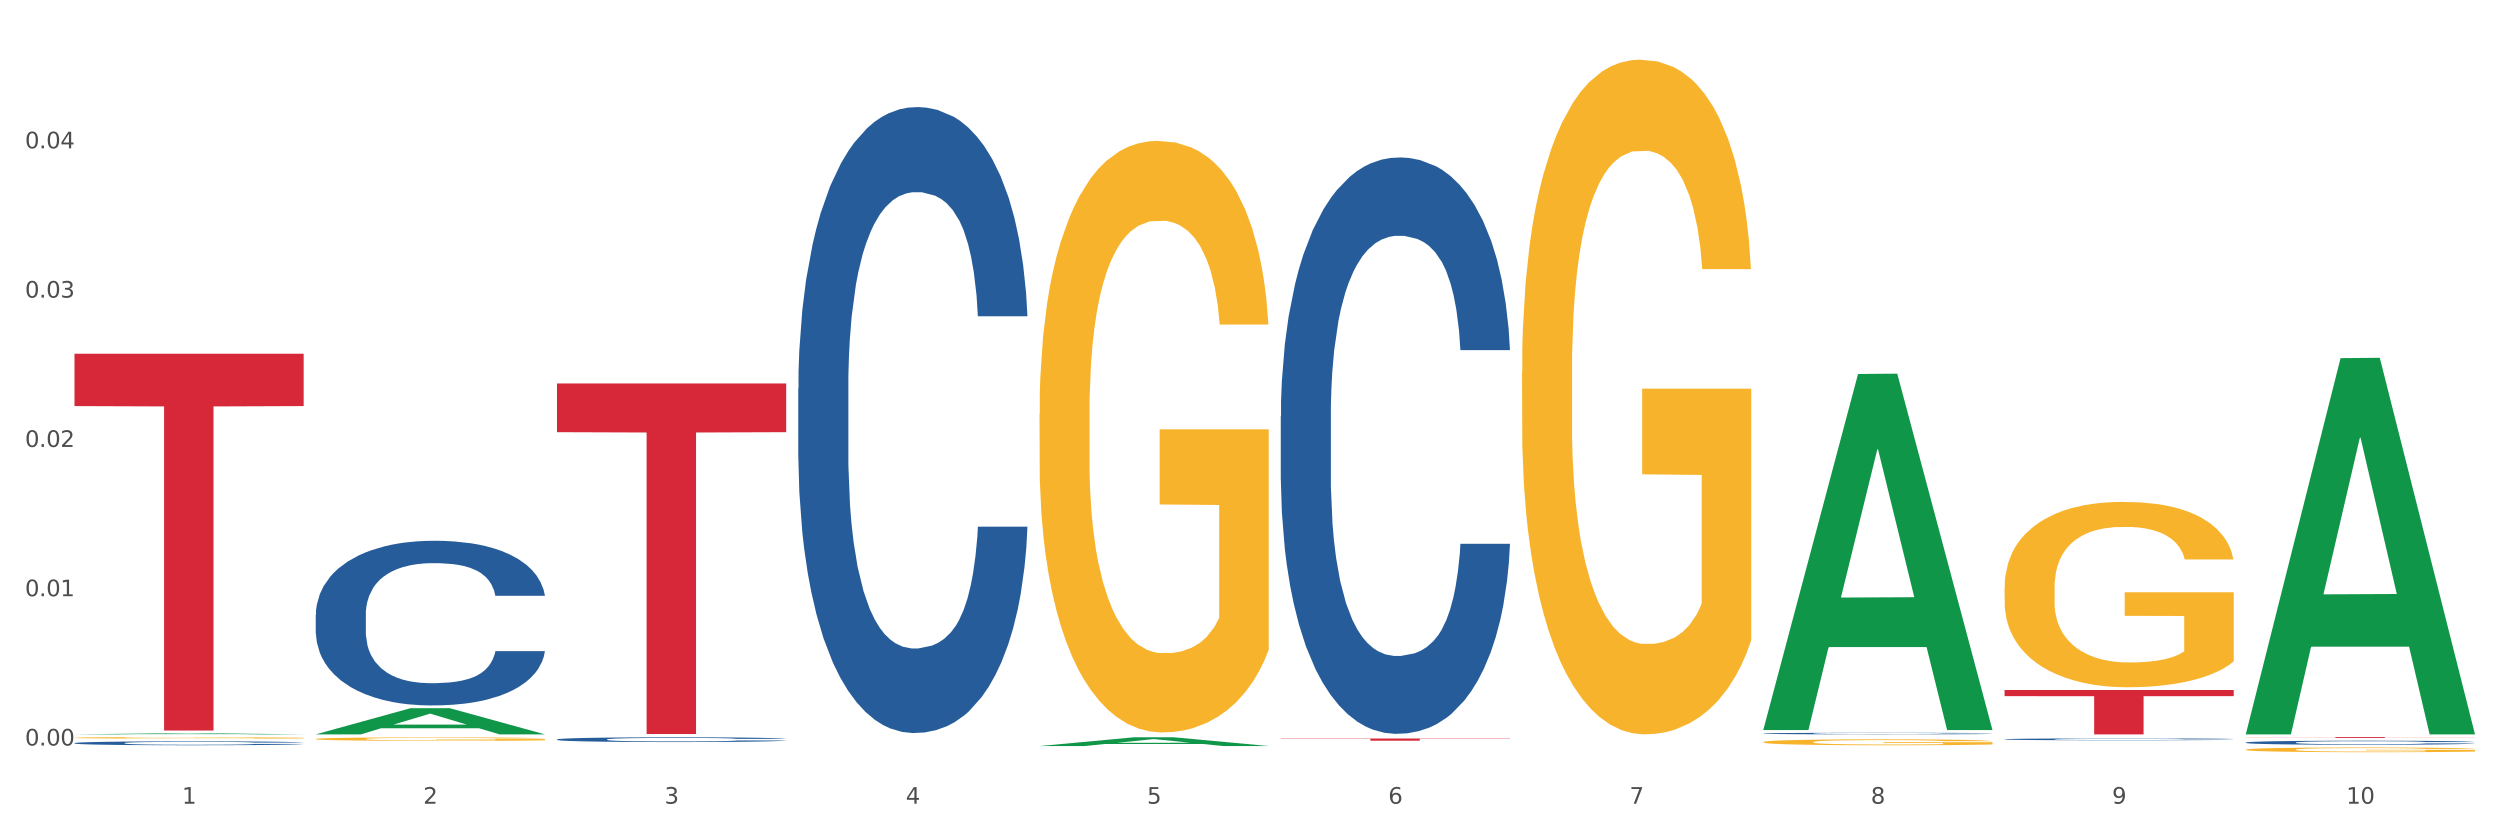 <?xml version="1.0" encoding="utf-8" standalone="no"?>
<!DOCTYPE svg PUBLIC "-//W3C//DTD SVG 1.1//EN"
  "http://www.w3.org/Graphics/SVG/1.1/DTD/svg11.dtd">
<svg xmlns:xlink="http://www.w3.org/1999/xlink" width="1080pt" height="360pt" viewBox="0 0 1080 360" xmlns="http://www.w3.org/2000/svg" version="1.1">
 <rect x="0" y="0" width="1080" height="360" fill="#333333" stroke="none"/>
 <defs>
  <style type="text/css">*{stroke-linejoin: round; stroke-linecap: butt}</style>
 </defs>
 <g id="figure_1">
  <g id="patch_1">
   <path d="M 0 360 
L 1080 360 
L 1080 0 
L 0 0 
z
" style="fill: #ffffff; stroke: #ffffff; stroke-linejoin: miter"/>
  </g>
  <g id="axes_1">
   <g id="matplotlib.axis_1">
    <g id="xtick_1">
     <g id="text_1">
      <!-- 1 -->
      <g style="fill: #4d4d4d" transform="translate(78.627 347.204) scale(0.096 -0.096)">
       <defs>
        <path id="DejaVuSans-31" d="M 794 531 
L 1825 531 
L 1825 4091 
L 703 3866 
L 703 4441 
L 1819 4666 
L 2450 4666 
L 2450 531 
L 3481 531 
L 3481 0 
L 794 0 
L 794 531 
z
" transform="scale(0.016)"/>
       </defs>
       <use xlink:href="#DejaVuSans-31"/>
      </g>
     </g>
    </g>
    <g id="xtick_2">
     <g id="text_2">
      <!-- 2 -->
      <g style="fill: #4d4d4d" transform="translate(182.851 347.204) scale(0.096 -0.096)">
       <defs>
        <path id="DejaVuSans-32" d="M 1228 531 
L 3431 531 
L 3431 0 
L 469 0 
L 469 531 
Q 828 903 1448 1529 
Q 2069 2156 2228 2338 
Q 2531 2678 2651 2914 
Q 2772 3150 2772 3378 
Q 2772 3750 2511 3984 
Q 2250 4219 1831 4219 
Q 1534 4219 1204 4116 
Q 875 4013 500 3803 
L 500 4441 
Q 881 4594 1212 4672 
Q 1544 4750 1819 4750 
Q 2544 4750 2975 4387 
Q 3406 4025 3406 3419 
Q 3406 3131 3298 2873 
Q 3191 2616 2906 2266 
Q 2828 2175 2409 1742 
Q 1991 1309 1228 531 
z
" transform="scale(0.016)"/>
       </defs>
       <use xlink:href="#DejaVuSans-32"/>
      </g>
     </g>
    </g>
    <g id="xtick_3">
     <g id="text_3">
      <!-- 3 -->
      <g style="fill: #4d4d4d" transform="translate(287.074 347.204) scale(0.096 -0.096)">
       <defs>
        <path id="DejaVuSans-33" d="M 2597 2516 
Q 3050 2419 3304 2112 
Q 3559 1806 3559 1356 
Q 3559 666 3084 287 
Q 2609 -91 1734 -91 
Q 1441 -91 1130 -33 
Q 819 25 488 141 
L 488 750 
Q 750 597 1062 519 
Q 1375 441 1716 441 
Q 2309 441 2620 675 
Q 2931 909 2931 1356 
Q 2931 1769 2642 2001 
Q 2353 2234 1838 2234 
L 1294 2234 
L 1294 2753 
L 1863 2753 
Q 2328 2753 2575 2939 
Q 2822 3125 2822 3475 
Q 2822 3834 2567 4026 
Q 2313 4219 1838 4219 
Q 1578 4219 1281 4162 
Q 984 4106 628 3988 
L 628 4550 
Q 988 4650 1302 4700 
Q 1616 4750 1894 4750 
Q 2613 4750 3031 4423 
Q 3450 4097 3450 3541 
Q 3450 3153 3228 2886 
Q 3006 2619 2597 2516 
z
" transform="scale(0.016)"/>
       </defs>
       <use xlink:href="#DejaVuSans-33"/>
      </g>
     </g>
    </g>
    <g id="xtick_4">
     <g id="text_4">
      <!-- 4 -->
      <g style="fill: #4d4d4d" transform="translate(391.298 347.204) scale(0.096 -0.096)">
       <defs>
        <path id="DejaVuSans-34" d="M 2419 4116 
L 825 1625 
L 2419 1625 
L 2419 4116 
z
M 2253 4666 
L 3047 4666 
L 3047 1625 
L 3713 1625 
L 3713 1100 
L 3047 1100 
L 3047 0 
L 2419 0 
L 2419 1100 
L 313 1100 
L 313 1709 
L 2253 4666 
z
" transform="scale(0.016)"/>
       </defs>
       <use xlink:href="#DejaVuSans-34"/>
      </g>
     </g>
    </g>
    <g id="xtick_5">
     <g id="text_5">
      <!-- 5 -->
      <g style="fill: #4d4d4d" transform="translate(495.522 347.204) scale(0.096 -0.096)">
       <defs>
        <path id="DejaVuSans-35" d="M 691 4666 
L 3169 4666 
L 3169 4134 
L 1269 4134 
L 1269 2991 
Q 1406 3038 1543 3061 
Q 1681 3084 1819 3084 
Q 2600 3084 3056 2656 
Q 3513 2228 3513 1497 
Q 3513 744 3044 326 
Q 2575 -91 1722 -91 
Q 1428 -91 1123 -41 
Q 819 9 494 109 
L 494 744 
Q 775 591 1075 516 
Q 1375 441 1709 441 
Q 2250 441 2565 725 
Q 2881 1009 2881 1497 
Q 2881 1984 2565 2268 
Q 2250 2553 1709 2553 
Q 1456 2553 1204 2497 
Q 953 2441 691 2322 
L 691 4666 
z
" transform="scale(0.016)"/>
       </defs>
       <use xlink:href="#DejaVuSans-35"/>
      </g>
     </g>
    </g>
    <g id="xtick_6">
     <g id="text_6">
      <!-- 6 -->
      <g style="fill: #4d4d4d" transform="translate(599.745 347.204) scale(0.096 -0.096)">
       <defs>
        <path id="DejaVuSans-36" d="M 2113 2584 
Q 1688 2584 1439 2293 
Q 1191 2003 1191 1497 
Q 1191 994 1439 701 
Q 1688 409 2113 409 
Q 2538 409 2786 701 
Q 3034 994 3034 1497 
Q 3034 2003 2786 2293 
Q 2538 2584 2113 2584 
z
M 3366 4563 
L 3366 3988 
Q 3128 4100 2886 4159 
Q 2644 4219 2406 4219 
Q 1781 4219 1451 3797 
Q 1122 3375 1075 2522 
Q 1259 2794 1537 2939 
Q 1816 3084 2150 3084 
Q 2853 3084 3261 2657 
Q 3669 2231 3669 1497 
Q 3669 778 3244 343 
Q 2819 -91 2113 -91 
Q 1303 -91 875 529 
Q 447 1150 447 2328 
Q 447 3434 972 4092 
Q 1497 4750 2381 4750 
Q 2619 4750 2861 4703 
Q 3103 4656 3366 4563 
z
" transform="scale(0.016)"/>
       </defs>
       <use xlink:href="#DejaVuSans-36"/>
      </g>
     </g>
    </g>
    <g id="xtick_7">
     <g id="text_7">
      <!-- 7 -->
      <g style="fill: #4d4d4d" transform="translate(703.969 347.204) scale(0.096 -0.096)">
       <defs>
        <path id="DejaVuSans-37" d="M 525 4666 
L 3525 4666 
L 3525 4397 
L 1831 0 
L 1172 0 
L 2766 4134 
L 525 4134 
L 525 4666 
z
" transform="scale(0.016)"/>
       </defs>
       <use xlink:href="#DejaVuSans-37"/>
      </g>
     </g>
    </g>
    <g id="xtick_8">
     <g id="text_8">
      <!-- 8 -->
      <g style="fill: #4d4d4d" transform="translate(808.193 347.204) scale(0.096 -0.096)">
       <defs>
        <path id="DejaVuSans-38" d="M 2034 2216 
Q 1584 2216 1326 1975 
Q 1069 1734 1069 1313 
Q 1069 891 1326 650 
Q 1584 409 2034 409 
Q 2484 409 2743 651 
Q 3003 894 3003 1313 
Q 3003 1734 2745 1975 
Q 2488 2216 2034 2216 
z
M 1403 2484 
Q 997 2584 770 2862 
Q 544 3141 544 3541 
Q 544 4100 942 4425 
Q 1341 4750 2034 4750 
Q 2731 4750 3128 4425 
Q 3525 4100 3525 3541 
Q 3525 3141 3298 2862 
Q 3072 2584 2669 2484 
Q 3125 2378 3379 2068 
Q 3634 1759 3634 1313 
Q 3634 634 3220 271 
Q 2806 -91 2034 -91 
Q 1263 -91 848 271 
Q 434 634 434 1313 
Q 434 1759 690 2068 
Q 947 2378 1403 2484 
z
M 1172 3481 
Q 1172 3119 1398 2916 
Q 1625 2713 2034 2713 
Q 2441 2713 2670 2916 
Q 2900 3119 2900 3481 
Q 2900 3844 2670 4047 
Q 2441 4250 2034 4250 
Q 1625 4250 1398 4047 
Q 1172 3844 1172 3481 
z
" transform="scale(0.016)"/>
       </defs>
       <use xlink:href="#DejaVuSans-38"/>
      </g>
     </g>
    </g>
    <g id="xtick_9">
     <g id="text_9">
      <!-- 9 -->
      <g style="fill: #4d4d4d" transform="translate(912.416 347.204) scale(0.096 -0.096)">
       <defs>
        <path id="DejaVuSans-39" d="M 703 97 
L 703 672 
Q 941 559 1184 500 
Q 1428 441 1663 441 
Q 2288 441 2617 861 
Q 2947 1281 2994 2138 
Q 2813 1869 2534 1725 
Q 2256 1581 1919 1581 
Q 1219 1581 811 2004 
Q 403 2428 403 3163 
Q 403 3881 828 4315 
Q 1253 4750 1959 4750 
Q 2769 4750 3195 4129 
Q 3622 3509 3622 2328 
Q 3622 1225 3098 567 
Q 2575 -91 1691 -91 
Q 1453 -91 1209 -44 
Q 966 3 703 97 
z
M 1959 2075 
Q 2384 2075 2632 2365 
Q 2881 2656 2881 3163 
Q 2881 3666 2632 3958 
Q 2384 4250 1959 4250 
Q 1534 4250 1286 3958 
Q 1038 3666 1038 3163 
Q 1038 2656 1286 2365 
Q 1534 2075 1959 2075 
z
" transform="scale(0.016)"/>
       </defs>
       <use xlink:href="#DejaVuSans-39"/>
      </g>
     </g>
    </g>
    <g id="xtick_10">
     <g id="text_10">
      <!-- 10 -->
      <g style="fill: #4d4d4d" transform="translate(1013.586 347.204) scale(0.096 -0.096)">
       <defs>
        <path id="DejaVuSans-30" d="M 2034 4250 
Q 1547 4250 1301 3770 
Q 1056 3291 1056 2328 
Q 1056 1369 1301 889 
Q 1547 409 2034 409 
Q 2525 409 2770 889 
Q 3016 1369 3016 2328 
Q 3016 3291 2770 3770 
Q 2525 4250 2034 4250 
z
M 2034 4750 
Q 2819 4750 3233 4129 
Q 3647 3509 3647 2328 
Q 3647 1150 3233 529 
Q 2819 -91 2034 -91 
Q 1250 -91 836 529 
Q 422 1150 422 2328 
Q 422 3509 836 4129 
Q 1250 4750 2034 4750 
z
" transform="scale(0.016)"/>
       </defs>
       <use xlink:href="#DejaVuSans-31"/>
       <use xlink:href="#DejaVuSans-30" transform="translate(63.623 0)"/>
      </g>
     </g>
    </g>
    <g id="xtick_11"/>
    <g id="xtick_12"/>
    <g id="xtick_13"/>
    <g id="xtick_14"/>
    <g id="xtick_15"/>
    <g id="xtick_16"/>
    <g id="xtick_17"/>
    <g id="xtick_18"/>
    <g id="xtick_19"/>
   </g>
   <g id="matplotlib.axis_2">
    <g id="ytick_1">
     <g id="text_11">
      <!-- 0.00 -->
      <g style="fill: #4d4d4d" transform="translate(10.8 322.066) scale(0.096 -0.096)">
       <defs>
        <path id="DejaVuSans-2e" d="M 684 794 
L 1344 794 
L 1344 0 
L 684 0 
L 684 794 
z
" transform="scale(0.016)"/>
       </defs>
       <use xlink:href="#DejaVuSans-30"/>
       <use xlink:href="#DejaVuSans-2e" transform="translate(63.623 0)"/>
       <use xlink:href="#DejaVuSans-30" transform="translate(95.41 0)"/>
       <use xlink:href="#DejaVuSans-30" transform="translate(159.033 0)"/>
      </g>
     </g>
    </g>
    <g id="ytick_2">
     <g id="text_12">
      <!-- 0.01 -->
      <g style="fill: #4d4d4d" transform="translate(10.8 257.57) scale(0.096 -0.096)">
       <use xlink:href="#DejaVuSans-30"/>
       <use xlink:href="#DejaVuSans-2e" transform="translate(63.623 0)"/>
       <use xlink:href="#DejaVuSans-30" transform="translate(95.41 0)"/>
       <use xlink:href="#DejaVuSans-31" transform="translate(159.033 0)"/>
      </g>
     </g>
    </g>
    <g id="ytick_3">
     <g id="text_13">
      <!-- 0.02 -->
      <g style="fill: #4d4d4d" transform="translate(10.8 193.074) scale(0.096 -0.096)">
       <use xlink:href="#DejaVuSans-30"/>
       <use xlink:href="#DejaVuSans-2e" transform="translate(63.623 0)"/>
       <use xlink:href="#DejaVuSans-30" transform="translate(95.41 0)"/>
       <use xlink:href="#DejaVuSans-32" transform="translate(159.033 0)"/>
      </g>
     </g>
    </g>
    <g id="ytick_4">
     <g id="text_14">
      <!-- 0.03 -->
      <g style="fill: #4d4d4d" transform="translate(10.8 128.579) scale(0.096 -0.096)">
       <use xlink:href="#DejaVuSans-30"/>
       <use xlink:href="#DejaVuSans-2e" transform="translate(63.623 0)"/>
       <use xlink:href="#DejaVuSans-30" transform="translate(95.41 0)"/>
       <use xlink:href="#DejaVuSans-33" transform="translate(159.033 0)"/>
      </g>
     </g>
    </g>
    <g id="ytick_5">
     <g id="text_15">
      <!-- 0.04 -->
      <g style="fill: #4d4d4d" transform="translate(10.8 64.083) scale(0.096 -0.096)">
       <use xlink:href="#DejaVuSans-30"/>
       <use xlink:href="#DejaVuSans-2e" transform="translate(63.623 0)"/>
       <use xlink:href="#DejaVuSans-30" transform="translate(95.41 0)"/>
       <use xlink:href="#DejaVuSans-34" transform="translate(159.033 0)"/>
      </g>
     </g>
    </g>
    <g id="ytick_6"/>
    <g id="ytick_7"/>
    <g id="ytick_8"/>
    <g id="ytick_9"/>
    <g id="ytick_10"/>
   </g>
   <g id="PolyCollection_1">
    <path d="M 32.175 317.247 
L 32.277 317.247 
L 73.107 316.766 
L 90.051 316.766 
L 131.187 317.248 
L 111.589 317.248 
L 102.709 317.136 
L 60.552 317.136 
L 60.246 317.137 
L 51.671 317.248 
L 32.175 317.248 
L 32.175 317.247 
L 65.86 317.069 
L 97.401 317.068 
L 81.783 316.869 
L 81.579 316.868 
L 81.375 316.869 
L 65.758 317.068 
L 65.86 317.069 
L 32.175 317.247 
z
" clip-path="url(#pa8f6a547df)" style="fill: #109648"/>
    <path d="M 344.846 167.756 
L 344.963 167.509 
L 344.963 160.594 
L 345.314 151.209 
L 346.601 133.921 
L 348.24 120.831 
L 351.049 105.519 
L 352.57 99.098 
L 354.56 91.936 
L 358.656 80.329 
L 363.338 70.45 
L 366.615 65.016 
L 369.072 61.559 
L 374.573 55.385 
L 377.733 52.668 
L 381.01 50.445 
L 383.819 48.963 
L 388.5 47.235 
L 392.245 46.494 
L 396.576 46.247 
L 400.204 46.494 
L 405.002 47.482 
L 412.025 50.445 
L 414.716 52.174 
L 418.344 55.138 
L 422.09 59.089 
L 425.133 63.041 
L 428.644 68.721 
L 432.272 76.13 
L 435.783 85.515 
L 438.241 94.159 
L 440.23 103.297 
L 441.986 114.41 
L 443.273 126.512 
L 443.858 136.638 
L 422.441 136.638 
L 421.856 127.5 
L 420.685 117.621 
L 419.515 110.953 
L 418.227 105.519 
L 416.238 99.345 
L 414.482 95.394 
L 411.556 90.701 
L 408.865 87.738 
L 406.641 86.009 
L 403.949 84.527 
L 398.214 83.045 
L 394.118 83.045 
L 391.543 83.539 
L 388.383 84.774 
L 385.691 86.503 
L 382.531 89.466 
L 380.074 92.677 
L 377.616 96.875 
L 376.211 99.839 
L 374.105 105.272 
L 372.7 109.718 
L 370.828 117.374 
L 369.775 122.807 
L 367.902 136.884 
L 367.083 147.257 
L 366.732 154.419 
L 366.498 162.322 
L 366.498 200.849 
L 367.2 218.137 
L 367.785 225.546 
L 368.721 233.943 
L 370.477 244.81 
L 373.052 255.43 
L 375.743 263.086 
L 377.967 267.778 
L 380.074 271.236 
L 382.18 273.952 
L 384.755 276.422 
L 386.862 277.904 
L 390.022 279.386 
L 393.767 280.127 
L 396.693 280.127 
L 402.662 278.892 
L 405.353 277.657 
L 407.928 275.928 
L 410.737 273.211 
L 412.961 270.248 
L 414.248 268.025 
L 416.355 263.333 
L 417.993 258.393 
L 419.398 252.713 
L 420.334 247.774 
L 421.387 240.365 
L 422.207 231.968 
L 422.441 227.522 
L 443.858 227.522 
L 443.39 236.413 
L 442.571 245.057 
L 440.932 256.665 
L 439.645 263.333 
L 437.655 271.483 
L 435.549 278.398 
L 432.623 286.054 
L 429.931 291.734 
L 427.122 296.674 
L 424.079 301.119 
L 418.579 307.293 
L 416.589 309.022 
L 412.376 311.986 
L 409.099 313.714 
L 404.3 315.443 
L 399.385 316.431 
L 394.235 316.678 
L 389.671 316.184 
L 384.638 314.702 
L 381.478 313.22 
L 377.967 310.998 
L 373.871 307.54 
L 370.009 303.342 
L 366.38 298.402 
L 362.986 292.722 
L 359.826 286.301 
L 355.73 275.681 
L 352.687 265.308 
L 350.464 255.677 
L 348.942 247.527 
L 347.421 237.154 
L 346.601 229.992 
L 345.314 212.704 
L 344.846 196.651 
L 344.846 167.756 
z
" clip-path="url(#pa8f6a547df)" style="fill: #255c99"/>
    <path d="M 553.293 179.898 
L 553.41 179.671 
L 553.41 173.303 
L 553.761 164.662 
L 555.049 148.742 
L 556.687 136.69 
L 559.496 122.59 
L 561.017 116.677 
L 563.007 110.082 
L 567.103 99.393 
L 571.785 90.297 
L 575.062 85.294 
L 577.52 82.11 
L 583.02 76.425 
L 586.18 73.923 
L 589.457 71.876 
L 592.266 70.512 
L 596.948 68.92 
L 600.693 68.238 
L 605.023 68.01 
L 608.651 68.238 
L 613.45 69.147 
L 620.472 71.876 
L 623.164 73.468 
L 626.792 76.197 
L 630.537 79.836 
L 633.58 83.474 
L 637.091 88.705 
L 640.719 95.527 
L 644.23 104.169 
L 646.688 112.129 
L 648.677 120.543 
L 650.433 130.777 
L 651.72 141.92 
L 652.306 151.244 
L 630.888 151.244 
L 630.303 142.83 
L 629.132 133.733 
L 627.962 127.593 
L 626.675 122.59 
L 624.685 116.904 
L 622.929 113.266 
L 620.004 108.945 
L 617.312 106.216 
L 615.088 104.624 
L 612.396 103.26 
L 606.661 101.895 
L 602.565 101.895 
L 599.99 102.35 
L 596.83 103.487 
L 594.139 105.079 
L 590.979 107.808 
L 588.521 110.764 
L 586.063 114.63 
L 584.659 117.359 
L 582.552 122.362 
L 581.148 126.456 
L 579.275 133.506 
L 578.222 138.509 
L 576.349 151.471 
L 575.53 161.023 
L 575.179 167.618 
L 574.945 174.895 
L 574.945 210.372 
L 575.647 226.291 
L 576.232 233.113 
L 577.168 240.845 
L 578.924 250.852 
L 581.499 260.631 
L 584.191 267.68 
L 586.414 272.001 
L 588.521 275.185 
L 590.628 277.687 
L 593.202 279.961 
L 595.309 281.325 
L 598.469 282.69 
L 602.214 283.372 
L 605.14 283.372 
L 611.109 282.235 
L 613.801 281.098 
L 616.375 279.506 
L 619.184 277.004 
L 621.408 274.275 
L 622.695 272.229 
L 624.802 267.908 
L 626.441 263.36 
L 627.845 258.129 
L 628.781 253.581 
L 629.835 246.758 
L 630.654 239.026 
L 630.888 234.933 
L 652.306 234.933 
L 651.837 243.12 
L 651.018 251.079 
L 649.38 261.768 
L 648.092 267.908 
L 646.103 275.412 
L 643.996 281.78 
L 641.07 288.83 
L 638.378 294.06 
L 635.569 298.609 
L 632.526 302.702 
L 627.026 308.388 
L 625.036 309.98 
L 620.823 312.708 
L 617.546 314.3 
L 612.747 315.892 
L 607.832 316.802 
L 602.682 317.029 
L 598.118 316.575 
L 593.085 315.21 
L 589.925 313.846 
L 586.414 311.799 
L 582.318 308.615 
L 578.456 304.749 
L 574.828 300.201 
L 571.434 294.97 
L 568.274 289.057 
L 564.177 279.279 
L 561.135 269.727 
L 558.911 260.858 
L 557.389 253.353 
L 555.868 243.802 
L 555.049 237.207 
L 553.761 221.288 
L 553.293 206.506 
L 553.293 179.898 
z
" clip-path="url(#pa8f6a547df)" style="fill: #255c99"/>
    <path d="M 761.74 316.868 
L 761.857 316.867 
L 761.857 316.85 
L 762.208 316.826 
L 763.496 316.782 
L 765.134 316.748 
L 767.943 316.709 
L 769.465 316.693 
L 771.454 316.675 
L 775.551 316.645 
L 780.232 316.62 
L 783.509 316.606 
L 785.967 316.597 
L 791.467 316.582 
L 794.627 316.575 
L 797.904 316.569 
L 800.713 316.565 
L 805.395 316.561 
L 809.14 316.559 
L 813.47 316.558 
L 817.098 316.559 
L 821.897 316.561 
L 828.919 316.569 
L 831.611 316.573 
L 835.239 316.581 
L 838.984 316.591 
L 842.027 316.601 
L 845.538 316.616 
L 849.166 316.634 
L 852.677 316.658 
L 855.135 316.68 
L 857.125 316.704 
L 858.88 316.732 
L 860.168 316.763 
L 860.753 316.789 
L 839.335 316.789 
L 838.75 316.765 
L 837.58 316.74 
L 836.409 316.723 
L 835.122 316.709 
L 833.132 316.694 
L 831.377 316.684 
L 828.451 316.672 
L 825.759 316.664 
L 823.535 316.66 
L 820.843 316.656 
L 815.109 316.652 
L 811.012 316.652 
L 808.438 316.653 
L 805.278 316.656 
L 802.586 316.661 
L 799.426 316.668 
L 796.968 316.677 
L 794.51 316.687 
L 793.106 316.695 
L 790.999 316.709 
L 789.595 316.72 
L 787.722 316.74 
L 786.669 316.753 
L 784.796 316.789 
L 783.977 316.816 
L 783.626 316.834 
L 783.392 316.854 
L 783.392 316.952 
L 784.094 316.997 
L 784.679 317.015 
L 785.616 317.037 
L 787.371 317.065 
L 789.946 317.092 
L 792.638 317.111 
L 794.862 317.123 
L 796.968 317.132 
L 799.075 317.139 
L 801.65 317.145 
L 803.756 317.149 
L 806.916 317.153 
L 810.661 317.155 
L 813.587 317.155 
L 819.556 317.152 
L 822.248 317.148 
L 824.823 317.144 
L 827.632 317.137 
L 829.855 317.129 
L 831.143 317.124 
L 833.249 317.112 
L 834.888 317.099 
L 836.292 317.085 
L 837.229 317.072 
L 838.282 317.053 
L 839.101 317.032 
L 839.335 317.021 
L 860.753 317.021 
L 860.285 317.043 
L 859.465 317.065 
L 857.827 317.095 
L 856.539 317.112 
L 854.55 317.133 
L 852.443 317.15 
L 849.517 317.17 
L 846.825 317.184 
L 844.017 317.197 
L 840.974 317.208 
L 835.473 317.224 
L 833.483 317.228 
L 829.27 317.236 
L 825.993 317.24 
L 821.195 317.245 
L 816.279 317.247 
L 811.13 317.248 
L 806.565 317.247 
L 801.533 317.243 
L 798.373 317.239 
L 794.862 317.233 
L 790.765 317.225 
L 786.903 317.214 
L 783.275 317.201 
L 779.881 317.187 
L 776.721 317.17 
L 772.625 317.143 
L 769.582 317.117 
L 767.358 317.092 
L 765.837 317.072 
L 764.315 317.045 
L 763.496 317.027 
L 762.208 316.983 
L 761.74 316.942 
L 761.74 316.868 
z
" clip-path="url(#pa8f6a547df)" style="fill: #255c99"/>
    <path d="M 865.964 319.356 
L 866.081 319.355 
L 866.081 319.335 
L 866.432 319.306 
L 867.719 319.255 
L 869.358 319.216 
L 872.167 319.17 
L 873.688 319.151 
L 875.678 319.129 
L 879.774 319.095 
L 884.456 319.065 
L 887.733 319.049 
L 890.19 319.039 
L 895.691 319.02 
L 898.851 319.012 
L 902.128 319.005 
L 904.937 319.001 
L 909.618 318.996 
L 913.364 318.994 
L 917.694 318.993 
L 921.322 318.994 
L 926.12 318.997 
L 933.143 319.005 
L 935.834 319.011 
L 939.463 319.019 
L 943.208 319.031 
L 946.251 319.043 
L 949.762 319.06 
L 953.39 319.082 
L 956.901 319.11 
L 959.359 319.136 
L 961.348 319.163 
L 963.104 319.197 
L 964.391 319.233 
L 964.976 319.263 
L 943.559 319.263 
L 942.974 319.236 
L 941.803 319.206 
L 940.633 319.186 
L 939.346 319.17 
L 937.356 319.152 
L 935.6 319.14 
L 932.674 319.126 
L 929.983 319.117 
L 927.759 319.112 
L 925.067 319.107 
L 919.332 319.103 
L 915.236 319.103 
L 912.661 319.104 
L 909.501 319.108 
L 906.81 319.113 
L 903.65 319.122 
L 901.192 319.132 
L 898.734 319.144 
L 897.33 319.153 
L 895.223 319.169 
L 893.819 319.183 
L 891.946 319.205 
L 890.893 319.222 
L 889.02 319.264 
L 888.201 319.295 
L 887.85 319.316 
L 887.616 319.34 
L 887.616 319.455 
L 888.318 319.506 
L 888.903 319.529 
L 889.839 319.554 
L 891.595 319.586 
L 894.17 319.618 
L 896.861 319.641 
L 899.085 319.655 
L 901.192 319.665 
L 903.298 319.673 
L 905.873 319.681 
L 907.98 319.685 
L 911.14 319.689 
L 914.885 319.692 
L 917.811 319.692 
L 923.78 319.688 
L 926.472 319.684 
L 929.046 319.679 
L 931.855 319.671 
L 934.079 319.662 
L 935.366 319.655 
L 937.473 319.641 
L 939.111 319.627 
L 940.516 319.61 
L 941.452 319.595 
L 942.505 319.573 
L 943.325 319.548 
L 943.559 319.534 
L 964.976 319.534 
L 964.508 319.561 
L 963.689 319.587 
L 962.05 319.622 
L 960.763 319.641 
L 958.773 319.666 
L 956.667 319.686 
L 953.741 319.709 
L 951.049 319.726 
L 948.24 319.741 
L 945.197 319.754 
L 939.697 319.773 
L 937.707 319.778 
L 933.494 319.787 
L 930.217 319.792 
L 925.418 319.797 
L 920.503 319.8 
L 915.353 319.801 
L 910.789 319.799 
L 905.756 319.795 
L 902.596 319.79 
L 899.085 319.784 
L 894.989 319.773 
L 891.127 319.761 
L 887.499 319.746 
L 884.105 319.729 
L 880.945 319.71 
L 876.848 319.678 
L 873.805 319.647 
L 871.582 319.619 
L 870.06 319.594 
L 868.539 319.563 
L 867.719 319.542 
L 866.432 319.49 
L 865.964 319.442 
L 865.964 319.356 
z
" clip-path="url(#pa8f6a547df)" style="fill: #255c99"/>
    <path d="M 970.188 320.77 
L 970.305 320.768 
L 970.305 320.723 
L 970.656 320.662 
L 971.943 320.55 
L 973.582 320.464 
L 976.39 320.365 
L 977.912 320.323 
L 979.902 320.276 
L 983.998 320.201 
L 988.679 320.136 
L 991.956 320.101 
L 994.414 320.078 
L 999.915 320.038 
L 1003.075 320.021 
L 1006.352 320.006 
L 1009.161 319.996 
L 1013.842 319.985 
L 1017.587 319.98 
L 1021.917 319.979 
L 1025.546 319.98 
L 1030.344 319.987 
L 1037.366 320.006 
L 1040.058 320.017 
L 1043.686 320.037 
L 1047.431 320.062 
L 1050.474 320.088 
L 1053.985 320.125 
L 1057.613 320.173 
L 1061.125 320.234 
L 1063.582 320.291 
L 1065.572 320.35 
L 1067.327 320.423 
L 1068.615 320.501 
L 1069.2 320.567 
L 1047.782 320.567 
L 1047.197 320.508 
L 1046.027 320.443 
L 1044.857 320.4 
L 1043.569 320.365 
L 1041.58 320.324 
L 1039.824 320.299 
L 1036.898 320.268 
L 1034.206 320.249 
L 1031.983 320.238 
L 1029.291 320.228 
L 1023.556 320.218 
L 1019.46 320.218 
L 1016.885 320.222 
L 1013.725 320.23 
L 1011.033 320.241 
L 1007.873 320.26 
L 1005.415 320.281 
L 1002.958 320.308 
L 1001.553 320.328 
L 999.447 320.363 
L 998.042 320.392 
L 996.17 320.442 
L 995.116 320.477 
L 993.244 320.569 
L 992.424 320.636 
L 992.073 320.683 
L 991.839 320.734 
L 991.839 320.985 
L 992.541 321.098 
L 993.127 321.146 
L 994.063 321.201 
L 995.818 321.272 
L 998.393 321.341 
L 1001.085 321.391 
L 1003.309 321.421 
L 1005.415 321.444 
L 1007.522 321.461 
L 1010.097 321.477 
L 1012.203 321.487 
L 1015.363 321.497 
L 1019.109 321.501 
L 1022.035 321.501 
L 1028.003 321.493 
L 1030.695 321.485 
L 1033.27 321.474 
L 1036.079 321.456 
L 1038.303 321.437 
L 1039.59 321.423 
L 1041.697 321.392 
L 1043.335 321.36 
L 1044.739 321.323 
L 1045.676 321.291 
L 1046.729 321.243 
L 1047.548 321.188 
L 1047.782 321.159 
L 1069.2 321.159 
L 1068.732 321.217 
L 1067.913 321.273 
L 1066.274 321.349 
L 1064.987 321.392 
L 1062.997 321.445 
L 1060.89 321.49 
L 1057.965 321.54 
L 1055.273 321.577 
L 1052.464 321.609 
L 1049.421 321.638 
L 1043.92 321.678 
L 1041.931 321.69 
L 1037.717 321.709 
L 1034.44 321.72 
L 1029.642 321.731 
L 1024.726 321.738 
L 1019.577 321.739 
L 1015.012 321.736 
L 1009.98 321.727 
L 1006.82 321.717 
L 1003.309 321.702 
L 999.212 321.68 
L 995.35 321.653 
L 991.722 321.62 
L 988.328 321.583 
L 985.168 321.542 
L 981.072 321.473 
L 978.029 321.405 
L 975.805 321.342 
L 974.284 321.289 
L 972.762 321.222 
L 971.943 321.175 
L 970.656 321.063 
L 970.188 320.958 
L 970.188 320.77 
z
" clip-path="url(#pa8f6a547df)" style="fill: #255c99"/>
    <path d="M 32.175 321.012 
L 32.292 321.011 
L 32.292 320.968 
L 32.643 320.909 
L 33.931 320.8 
L 35.569 320.718 
L 38.378 320.622 
L 39.899 320.582 
L 41.889 320.537 
L 45.985 320.464 
L 50.667 320.402 
L 53.944 320.368 
L 56.401 320.347 
L 61.902 320.308 
L 65.062 320.291 
L 68.339 320.277 
L 71.148 320.268 
L 75.829 320.257 
L 79.575 320.252 
L 83.905 320.251 
L 87.533 320.252 
L 92.331 320.258 
L 99.354 320.277 
L 102.045 320.288 
L 105.674 320.306 
L 109.419 320.331 
L 112.462 320.356 
L 115.973 320.392 
L 119.601 320.438 
L 123.112 320.497 
L 125.57 320.551 
L 127.559 320.608 
L 129.315 320.678 
L 130.602 320.754 
L 131.187 320.817 
L 109.77 320.817 
L 109.185 320.76 
L 108.014 320.698 
L 106.844 320.656 
L 105.557 320.622 
L 103.567 320.584 
L 101.811 320.559 
L 98.886 320.529 
L 96.194 320.511 
L 93.97 320.5 
L 91.278 320.491 
L 85.543 320.481 
L 81.447 320.481 
L 78.872 320.484 
L 75.712 320.492 
L 73.021 320.503 
L 69.861 320.522 
L 67.403 320.542 
L 64.945 320.568 
L 63.541 320.587 
L 61.434 320.621 
L 60.03 320.649 
L 58.157 320.697 
L 57.104 320.731 
L 55.231 320.819 
L 54.412 320.884 
L 54.061 320.929 
L 53.827 320.978 
L 53.827 321.22 
L 54.529 321.328 
L 55.114 321.375 
L 56.05 321.427 
L 57.806 321.496 
L 60.381 321.562 
L 63.072 321.61 
L 65.296 321.64 
L 67.403 321.661 
L 69.509 321.678 
L 72.084 321.694 
L 74.191 321.703 
L 77.351 321.712 
L 81.096 321.717 
L 84.022 321.717 
L 89.991 321.709 
L 92.683 321.702 
L 95.257 321.691 
L 98.066 321.674 
L 100.29 321.655 
L 101.577 321.641 
L 103.684 321.612 
L 105.322 321.581 
L 106.727 321.545 
L 107.663 321.514 
L 108.717 321.468 
L 109.536 321.415 
L 109.77 321.387 
L 131.187 321.387 
L 130.719 321.443 
L 129.9 321.497 
L 128.262 321.57 
L 126.974 321.612 
L 124.985 321.663 
L 122.878 321.706 
L 119.952 321.754 
L 117.26 321.79 
L 114.451 321.821 
L 111.408 321.849 
L 105.908 321.887 
L 103.918 321.898 
L 99.705 321.917 
L 96.428 321.928 
L 91.629 321.938 
L 86.714 321.945 
L 81.564 321.946 
L 77 321.943 
L 71.967 321.934 
L 68.807 321.925 
L 65.296 321.911 
L 61.2 321.889 
L 57.338 321.863 
L 53.71 321.832 
L 50.316 321.796 
L 47.156 321.756 
L 43.059 321.689 
L 40.016 321.624 
L 37.793 321.564 
L 36.271 321.513 
L 34.75 321.448 
L 33.931 321.403 
L 32.643 321.294 
L 32.175 321.194 
L 32.175 321.012 
z
" clip-path="url(#pa8f6a547df)" style="fill: #255c99"/>
    <path d="M 32.175 318.724 
L 32.292 318.724 
L 32.292 318.702 
L 32.526 318.683 
L 33.695 318.638 
L 35.448 318.6 
L 36.734 318.58 
L 38.02 318.564 
L 39.54 318.548 
L 41.41 318.531 
L 44.8 318.506 
L 46.904 318.493 
L 49.476 318.48 
L 54.152 318.461 
L 57.542 318.45 
L 61.049 318.441 
L 66.777 318.43 
L 70.517 318.425 
L 74.492 318.422 
L 79.285 318.419 
L 82.909 318.419 
L 90.858 318.42 
L 97.638 318.426 
L 100.911 318.43 
L 105.119 318.437 
L 107.34 318.442 
L 110.964 318.452 
L 114.705 318.464 
L 117.277 318.475 
L 121.134 318.496 
L 124.057 318.516 
L 126.745 318.542 
L 128.148 318.559 
L 129.2 318.576 
L 130.135 318.594 
L 131.071 318.624 
L 110.029 318.624 
L 109.211 318.603 
L 107.925 318.583 
L 106.054 318.564 
L 104.418 318.551 
L 101.612 318.536 
L 99.041 318.527 
L 96.352 318.519 
L 93.079 318.513 
L 90.507 318.51 
L 86.883 318.508 
L 79.752 318.509 
L 74.96 318.513 
L 71.686 318.519 
L 69.582 318.525 
L 67.712 318.531 
L 65.608 318.539 
L 63.153 318.552 
L 61.399 318.564 
L 59.646 318.578 
L 58.243 318.593 
L 56.957 318.609 
L 55.905 318.628 
L 55.087 318.646 
L 54.386 318.669 
L 53.801 318.707 
L 53.801 318.79 
L 54.035 318.809 
L 54.619 318.834 
L 55.321 318.852 
L 56.49 318.875 
L 57.542 318.89 
L 59.529 318.911 
L 61.75 318.93 
L 63.504 318.941 
L 65.257 318.951 
L 68.296 318.964 
L 71.686 318.975 
L 74.609 318.982 
L 78.583 318.988 
L 81.272 318.99 
L 83.61 318.991 
L 89.338 318.991 
L 93.429 318.989 
L 97.988 318.985 
L 101.495 318.98 
L 104.418 318.973 
L 107.691 318.962 
L 109.795 318.952 
L 109.795 318.826 
L 84.078 318.825 
L 84.078 318.741 
L 131.187 318.741 
L 131.187 318.988 
L 129.2 319 
L 126.979 319.012 
L 124.641 319.022 
L 121.134 319.035 
L 116.926 319.047 
L 113.185 319.055 
L 109.211 319.063 
L 104.535 319.069 
L 98.456 319.075 
L 94.715 319.078 
L 90.039 319.079 
L 84.545 319.08 
L 79.752 319.079 
L 75.076 319.076 
L 70.167 319.07 
L 65.374 319.063 
L 61.75 319.055 
L 58.126 319.045 
L 54.269 319.032 
L 51.229 319.02 
L 48.891 319.009 
L 46.32 318.995 
L 43.514 318.977 
L 41.41 318.961 
L 39.54 318.944 
L 37.552 318.922 
L 36.15 318.904 
L 34.747 318.88 
L 33.928 318.863 
L 32.993 318.835 
L 32.292 318.797 
L 32.175 318.724 
z
" clip-path="url(#pa8f6a547df)" style="fill: #f7b32b"/>
    <path d="M 32.175 152.802 
L 131.187 152.802 
L 131.187 175.425 
L 92.239 175.577 
L 92.239 315.595 
L 70.888 315.595 
L 70.888 175.577 
L 32.175 175.425 
L 32.175 152.954 
L 32.175 152.802 
z
" clip-path="url(#pa8f6a547df)" style="fill: #d62839"/>
    <path d="M 240.622 165.654 
L 339.635 165.654 
L 339.635 186.699 
L 300.687 186.842 
L 300.687 317.092 
L 279.336 317.092 
L 279.336 186.842 
L 240.622 186.699 
L 240.622 165.797 
L 240.622 165.654 
z
" clip-path="url(#pa8f6a547df)" style="fill: #d62839"/>
    <path d="M 553.293 319.033 
L 652.306 319.033 
L 652.306 319.165 
L 613.358 319.166 
L 613.358 319.986 
L 592.006 319.986 
L 592.006 319.166 
L 553.293 319.165 
L 553.293 319.034 
L 553.293 319.033 
z
" clip-path="url(#pa8f6a547df)" style="fill: #d62839"/>
    <path d="M 865.964 298.072 
L 964.976 298.072 
L 964.976 300.737 
L 926.028 300.755 
L 926.028 317.248 
L 904.677 317.248 
L 904.677 300.755 
L 865.964 300.737 
L 865.964 298.09 
L 865.964 298.072 
z
" clip-path="url(#pa8f6a547df)" style="fill: #d62839"/>
    <path d="M 970.188 318.419 
L 1069.2 318.419 
L 1069.2 318.473 
L 1030.252 318.473 
L 1030.252 318.808 
L 1008.901 318.808 
L 1008.901 318.473 
L 970.188 318.473 
L 970.188 318.419 
L 970.188 318.419 
z
" clip-path="url(#pa8f6a547df)" style="fill: #d62839"/>
    <path d="M 240.622 319.431 
L 240.739 319.429 
L 240.739 319.377 
L 241.09 319.305 
L 242.378 319.173 
L 244.016 319.073 
L 246.825 318.957 
L 248.347 318.908 
L 250.336 318.853 
L 254.432 318.765 
L 259.114 318.689 
L 262.391 318.648 
L 264.849 318.621 
L 270.349 318.574 
L 273.509 318.554 
L 276.786 318.537 
L 279.595 318.525 
L 284.277 318.512 
L 288.022 318.507 
L 292.352 318.505 
L 295.98 318.507 
L 300.779 318.514 
L 307.801 318.537 
L 310.493 318.55 
L 314.121 318.573 
L 317.866 318.603 
L 320.909 318.633 
L 324.42 318.676 
L 328.048 318.733 
L 331.559 318.804 
L 334.017 318.87 
L 336.007 318.94 
L 337.762 319.024 
L 339.049 319.117 
L 339.635 319.194 
L 318.217 319.194 
L 317.632 319.124 
L 316.462 319.049 
L 315.291 318.998 
L 314.004 318.957 
L 312.014 318.91 
L 310.259 318.879 
L 307.333 318.844 
L 304.641 318.821 
L 302.417 318.808 
L 299.725 318.797 
L 293.991 318.785 
L 289.894 318.785 
L 287.32 318.789 
L 284.16 318.798 
L 281.468 318.812 
L 278.308 318.834 
L 275.85 318.859 
L 273.392 318.891 
L 271.988 318.913 
L 269.881 318.955 
L 268.477 318.989 
L 266.604 319.047 
L 265.551 319.088 
L 263.678 319.196 
L 262.859 319.275 
L 262.508 319.33 
L 262.274 319.39 
L 262.274 319.684 
L 262.976 319.815 
L 263.561 319.872 
L 264.498 319.936 
L 266.253 320.019 
L 268.828 320.1 
L 271.52 320.158 
L 273.743 320.194 
L 275.85 320.22 
L 277.957 320.241 
L 280.532 320.26 
L 282.638 320.271 
L 285.798 320.282 
L 289.543 320.288 
L 292.469 320.288 
L 298.438 320.279 
L 301.13 320.269 
L 303.705 320.256 
L 306.513 320.235 
L 308.737 320.213 
L 310.025 320.196 
L 312.131 320.16 
L 313.77 320.122 
L 315.174 320.079 
L 316.11 320.041 
L 317.164 319.985 
L 317.983 319.921 
L 318.217 319.887 
L 339.635 319.887 
L 339.167 319.955 
L 338.347 320.021 
L 336.709 320.109 
L 335.421 320.16 
L 333.432 320.222 
L 331.325 320.275 
L 328.399 320.333 
L 325.707 320.377 
L 322.899 320.414 
L 319.856 320.448 
L 314.355 320.495 
L 312.365 320.508 
L 308.152 320.531 
L 304.875 320.544 
L 300.077 320.557 
L 295.161 320.565 
L 290.011 320.567 
L 285.447 320.563 
L 280.414 320.552 
L 277.254 320.54 
L 273.743 320.523 
L 269.647 320.497 
L 265.785 320.465 
L 262.157 320.427 
L 258.763 320.384 
L 255.603 320.335 
L 251.507 320.254 
L 248.464 320.175 
L 246.24 320.102 
L 244.718 320.039 
L 243.197 319.96 
L 242.378 319.906 
L 241.09 319.774 
L 240.622 319.652 
L 240.622 319.431 
z
" clip-path="url(#pa8f6a547df)" style="fill: #255c99"/>
    <path d="M 970.188 323.853 
L 970.304 323.851 
L 970.304 323.784 
L 970.538 323.726 
L 971.707 323.586 
L 973.461 323.471 
L 974.747 323.409 
L 976.032 323.359 
L 977.552 323.309 
L 979.422 323.257 
L 982.813 323.18 
L 984.917 323.141 
L 987.488 323.1 
L 992.164 323.04 
L 995.554 323.007 
L 999.061 322.979 
L 1004.789 322.945 
L 1008.53 322.931 
L 1012.505 322.919 
L 1017.297 322.912 
L 1020.921 322.91 
L 1028.87 322.916 
L 1035.65 322.932 
L 1038.923 322.945 
L 1043.132 322.968 
L 1045.353 322.983 
L 1048.977 323.013 
L 1052.717 323.052 
L 1055.289 323.085 
L 1059.147 323.148 
L 1062.069 323.212 
L 1064.758 323.29 
L 1066.161 323.344 
L 1067.213 323.394 
L 1068.148 323.452 
L 1069.083 323.543 
L 1048.041 323.543 
L 1047.223 323.478 
L 1045.937 323.417 
L 1044.067 323.357 
L 1042.43 323.32 
L 1039.625 323.273 
L 1037.053 323.243 
L 1034.364 323.221 
L 1031.091 323.203 
L 1028.52 323.193 
L 1024.896 323.186 
L 1017.765 323.188 
L 1012.972 323.203 
L 1009.699 323.221 
L 1007.595 323.238 
L 1005.724 323.257 
L 1003.62 323.283 
L 1001.165 323.322 
L 999.412 323.357 
L 997.659 323.402 
L 996.256 323.446 
L 994.97 323.499 
L 993.918 323.555 
L 993.1 323.612 
L 992.398 323.683 
L 991.814 323.8 
L 991.814 324.056 
L 992.047 324.113 
L 992.632 324.19 
L 993.333 324.247 
L 994.502 324.316 
L 995.554 324.363 
L 997.542 324.43 
L 999.763 324.486 
L 1001.516 324.521 
L 1003.27 324.551 
L 1006.309 324.592 
L 1009.699 324.625 
L 1012.621 324.646 
L 1016.596 324.665 
L 1019.285 324.672 
L 1021.623 324.676 
L 1027.351 324.676 
L 1031.442 324.67 
L 1036.001 324.657 
L 1039.508 324.64 
L 1042.43 324.62 
L 1045.704 324.586 
L 1047.808 324.555 
L 1047.808 324.165 
L 1022.09 324.164 
L 1022.09 323.905 
L 1069.2 323.905 
L 1069.2 324.665 
L 1067.213 324.704 
L 1064.992 324.739 
L 1062.654 324.771 
L 1059.147 324.81 
L 1054.938 324.847 
L 1051.198 324.873 
L 1047.223 324.895 
L 1042.547 324.916 
L 1036.469 324.935 
L 1032.728 324.942 
L 1028.052 324.948 
L 1022.558 324.95 
L 1017.765 324.946 
L 1013.089 324.936 
L 1008.179 324.92 
L 1003.387 324.895 
L 999.763 324.871 
L 996.139 324.841 
L 992.281 324.802 
L 989.242 324.765 
L 986.904 324.732 
L 984.332 324.689 
L 981.527 324.633 
L 979.422 324.583 
L 977.552 324.53 
L 975.565 324.463 
L 974.162 324.406 
L 972.759 324.333 
L 971.941 324.279 
L 971.006 324.195 
L 970.304 324.078 
L 970.188 323.853 
z
" clip-path="url(#pa8f6a547df)" style="fill: #f7b32b"/>
    <path d="M 136.399 265.577 
L 136.516 265.512 
L 136.516 263.693 
L 136.867 261.224 
L 138.154 256.675 
L 139.793 253.232 
L 142.602 249.203 
L 144.123 247.514 
L 146.113 245.63 
L 150.209 242.576 
L 154.89 239.977 
L 158.167 238.548 
L 160.625 237.638 
L 166.126 236.014 
L 169.286 235.299 
L 172.563 234.714 
L 175.372 234.324 
L 180.053 233.869 
L 183.798 233.674 
L 188.129 233.609 
L 191.757 233.674 
L 196.555 233.934 
L 203.577 234.714 
L 206.269 235.169 
L 209.897 235.949 
L 213.642 236.988 
L 216.685 238.028 
L 220.196 239.522 
L 223.824 241.471 
L 227.336 243.94 
L 229.793 246.215 
L 231.783 248.619 
L 233.538 251.542 
L 234.826 254.726 
L 235.411 257.39 
L 213.993 257.39 
L 213.408 254.986 
L 212.238 252.387 
L 211.068 250.633 
L 209.78 249.203 
L 207.791 247.579 
L 206.035 246.539 
L 203.109 245.305 
L 200.417 244.525 
L 198.194 244.07 
L 195.502 243.681 
L 189.767 243.291 
L 185.671 243.291 
L 183.096 243.421 
L 179.936 243.746 
L 177.244 244.2 
L 174.084 244.98 
L 171.626 245.825 
L 169.169 246.929 
L 167.764 247.709 
L 165.658 249.138 
L 164.253 250.308 
L 162.381 252.322 
L 161.327 253.752 
L 159.455 257.455 
L 158.635 260.184 
L 158.284 262.068 
L 158.05 264.148 
L 158.05 274.284 
L 158.752 278.832 
L 159.338 280.781 
L 160.274 282.99 
L 162.029 285.849 
L 164.604 288.643 
L 167.296 290.657 
L 169.52 291.892 
L 171.626 292.801 
L 173.733 293.516 
L 176.308 294.166 
L 178.415 294.556 
L 181.575 294.945 
L 185.32 295.14 
L 188.246 295.14 
L 194.214 294.815 
L 196.906 294.491 
L 199.481 294.036 
L 202.29 293.321 
L 204.514 292.541 
L 205.801 291.957 
L 207.908 290.722 
L 209.546 289.423 
L 210.951 287.928 
L 211.887 286.629 
L 212.94 284.679 
L 213.759 282.47 
L 213.993 281.301 
L 235.411 281.301 
L 234.943 283.64 
L 234.124 285.914 
L 232.485 288.968 
L 231.198 290.722 
L 229.208 292.866 
L 227.102 294.686 
L 224.176 296.7 
L 221.484 298.194 
L 218.675 299.494 
L 215.632 300.663 
L 210.131 302.288 
L 208.142 302.742 
L 203.928 303.522 
L 200.651 303.977 
L 195.853 304.432 
L 190.937 304.692 
L 185.788 304.757 
L 181.223 304.627 
L 176.191 304.237 
L 173.031 303.847 
L 169.52 303.262 
L 165.424 302.353 
L 161.561 301.248 
L 157.933 299.948 
L 154.539 298.454 
L 151.379 296.765 
L 147.283 293.971 
L 144.24 291.242 
L 142.016 288.708 
L 140.495 286.564 
L 138.973 283.835 
L 138.154 281.951 
L 136.867 277.402 
L 136.399 273.179 
L 136.399 265.577 
z
" clip-path="url(#pa8f6a547df)" style="fill: #255c99"/>
    <path d="M 136.399 317.227 
L 136.501 317.216 
L 177.331 305.938 
L 194.275 305.927 
L 235.411 317.248 
L 215.813 317.248 
L 206.932 314.612 
L 164.775 314.612 
L 164.469 314.654 
L 155.895 317.248 
L 136.399 317.248 
L 136.399 317.227 
L 170.083 313.039 
L 201.624 313.028 
L 186.007 308.34 
L 185.803 308.319 
L 185.599 308.351 
L 169.981 313.028 
L 170.083 313.039 
L 136.399 317.227 
z
" clip-path="url(#pa8f6a547df)" style="fill: #109648"/>
    <path d="M 449.069 322.284 
L 449.172 322.28 
L 490.001 318.494 
L 506.946 318.49 
L 548.082 322.291 
L 528.484 322.291 
L 519.603 321.406 
L 477.446 321.406 
L 477.14 321.42 
L 468.566 322.291 
L 449.069 322.291 
L 449.069 322.284 
L 482.754 320.877 
L 514.295 320.874 
L 498.678 319.3 
L 498.474 319.293 
L 498.269 319.304 
L 482.652 320.874 
L 482.754 320.877 
L 449.069 322.284 
z
" clip-path="url(#pa8f6a547df)" style="fill: #109648"/>
    <path d="M 761.74 315.098 
L 761.842 314.954 
L 802.672 161.562 
L 819.617 161.418 
L 860.753 315.388 
L 841.154 315.388 
L 832.274 279.534 
L 790.117 279.534 
L 789.811 280.112 
L 781.237 315.388 
L 761.74 315.388 
L 761.74 315.098 
L 795.425 258.137 
L 826.966 257.992 
L 811.349 194.236 
L 811.144 193.947 
L 810.94 194.38 
L 795.323 257.992 
L 795.425 258.137 
L 761.74 315.098 
z
" clip-path="url(#pa8f6a547df)" style="fill: #109648"/>
    <path d="M 970.188 316.942 
L 970.29 316.79 
L 1011.12 154.715 
L 1028.064 154.563 
L 1069.2 317.248 
L 1049.602 317.248 
L 1040.721 279.364 
L 998.564 279.364 
L 998.258 279.975 
L 989.684 317.248 
L 970.188 317.248 
L 970.188 316.942 
L 1003.872 256.757 
L 1035.413 256.604 
L 1019.796 189.238 
L 1019.592 188.933 
L 1019.388 189.391 
L 1003.77 256.604 
L 1003.872 256.757 
L 970.188 316.942 
z
" clip-path="url(#pa8f6a547df)" style="fill: #109648"/>
    <path d="M 136.399 319.24 
L 136.516 319.239 
L 136.516 319.19 
L 136.749 319.147 
L 137.918 319.045 
L 139.672 318.96 
L 140.958 318.915 
L 142.244 318.878 
L 143.763 318.841 
L 145.634 318.802 
L 149.024 318.746 
L 151.128 318.718 
L 153.699 318.687 
L 158.375 318.644 
L 161.765 318.619 
L 165.272 318.599 
L 171 318.574 
L 174.741 318.563 
L 178.716 318.555 
L 183.508 318.549 
L 187.132 318.548 
L 195.081 318.552 
L 201.861 318.564 
L 205.135 318.574 
L 209.343 318.59 
L 211.564 318.601 
L 215.188 318.623 
L 218.928 318.652 
L 221.5 318.676 
L 225.358 318.723 
L 228.28 318.77 
L 230.969 318.827 
L 232.372 318.867 
L 233.424 318.904 
L 234.359 318.946 
L 235.294 319.013 
L 214.253 319.013 
L 213.434 318.965 
L 212.148 318.92 
L 210.278 318.876 
L 208.641 318.849 
L 205.836 318.815 
L 203.264 318.793 
L 200.576 318.776 
L 197.302 318.763 
L 194.731 318.756 
L 191.107 318.75 
L 183.976 318.752 
L 179.183 318.763 
L 175.91 318.776 
L 173.806 318.789 
L 171.936 318.802 
L 169.831 318.822 
L 167.377 318.85 
L 165.623 318.876 
L 163.87 318.909 
L 162.467 318.942 
L 161.181 318.98 
L 160.129 319.021 
L 159.311 319.064 
L 158.609 319.116 
L 158.025 319.202 
L 158.025 319.389 
L 158.259 319.432 
L 158.843 319.488 
L 159.544 319.53 
L 160.713 319.581 
L 161.765 319.615 
L 163.753 319.664 
L 165.974 319.705 
L 167.727 319.731 
L 169.481 319.753 
L 172.52 319.783 
L 175.91 319.808 
L 178.833 319.823 
L 182.807 319.837 
L 185.496 319.842 
L 187.834 319.845 
L 193.562 319.845 
L 197.653 319.841 
L 202.212 319.831 
L 205.719 319.819 
L 208.641 319.804 
L 211.915 319.779 
L 214.019 319.756 
L 214.019 319.47 
L 188.301 319.469 
L 188.301 319.279 
L 235.411 319.279 
L 235.411 319.837 
L 233.424 319.866 
L 231.203 319.892 
L 228.865 319.915 
L 225.358 319.943 
L 221.15 319.971 
L 217.409 319.99 
L 213.434 320.006 
L 208.758 320.021 
L 202.68 320.035 
L 198.939 320.041 
L 194.263 320.045 
L 188.769 320.046 
L 183.976 320.043 
L 179.3 320.037 
L 174.39 320.024 
L 169.598 320.006 
L 165.974 319.989 
L 162.35 319.967 
L 158.492 319.938 
L 155.453 319.911 
L 153.115 319.886 
L 150.543 319.855 
L 147.738 319.814 
L 145.634 319.777 
L 143.763 319.738 
L 141.776 319.689 
L 140.373 319.647 
L 138.97 319.593 
L 138.152 319.554 
L 137.217 319.492 
L 136.516 319.406 
L 136.399 319.24 
z
" clip-path="url(#pa8f6a547df)" style="fill: #f7b32b"/>
    <path d="M 449.069 178.946 
L 449.186 178.713 
L 449.186 170.31 
L 449.42 163.075 
L 450.589 145.569 
L 452.343 131.098 
L 453.628 123.396 
L 454.914 117.094 
L 456.434 110.792 
L 458.304 104.257 
L 461.694 94.687 
L 463.799 89.786 
L 466.37 84.651 
L 471.046 77.182 
L 474.436 72.981 
L 477.943 69.48 
L 483.671 65.279 
L 487.412 63.411 
L 491.386 62.011 
L 496.179 61.077 
L 499.803 60.844 
L 507.752 61.544 
L 514.532 63.645 
L 517.805 65.279 
L 522.014 68.079 
L 524.235 69.947 
L 527.859 73.681 
L 531.599 78.583 
L 534.171 82.784 
L 538.029 90.72 
L 540.951 98.655 
L 543.64 108.458 
L 545.043 115.227 
L 546.095 121.529 
L 547.03 128.764 
L 547.965 140.201 
L 526.923 140.201 
L 526.105 132.032 
L 524.819 124.33 
L 522.949 116.861 
L 521.312 112.193 
L 518.507 106.358 
L 515.935 102.623 
L 513.246 99.822 
L 509.973 97.488 
L 507.401 96.321 
L 503.778 95.388 
L 496.647 95.621 
L 491.854 97.488 
L 488.581 99.822 
L 486.477 101.923 
L 484.606 104.257 
L 482.502 107.525 
L 480.047 112.426 
L 478.294 116.861 
L 476.54 122.462 
L 475.138 128.064 
L 473.852 134.599 
L 472.8 141.601 
L 471.981 148.837 
L 471.28 157.706 
L 470.696 172.411 
L 470.696 204.387 
L 470.929 211.622 
L 471.514 221.192 
L 472.215 228.427 
L 473.384 237.063 
L 474.436 242.898 
L 476.424 251.301 
L 478.645 258.303 
L 480.398 262.738 
L 482.152 266.472 
L 485.191 271.607 
L 488.581 275.808 
L 491.503 278.376 
L 495.478 280.71 
L 498.167 281.643 
L 500.505 282.11 
L 506.232 282.11 
L 510.324 281.41 
L 514.883 279.776 
L 518.39 277.676 
L 521.312 275.108 
L 524.585 270.907 
L 526.69 266.939 
L 526.69 218.158 
L 500.972 217.924 
L 500.972 185.481 
L 548.082 185.481 
L 548.082 280.71 
L 546.095 285.611 
L 543.874 290.046 
L 541.536 294.014 
L 538.029 298.915 
L 533.82 303.583 
L 530.08 306.851 
L 526.105 309.652 
L 521.429 312.219 
L 515.351 314.553 
L 511.61 315.487 
L 506.934 316.187 
L 501.44 316.421 
L 496.647 315.954 
L 491.971 314.787 
L 487.061 312.686 
L 482.268 309.652 
L 478.645 306.618 
L 475.021 302.883 
L 471.163 297.982 
L 468.124 293.314 
L 465.786 289.112 
L 463.214 283.744 
L 460.409 276.742 
L 458.304 270.44 
L 456.434 263.905 
L 454.447 255.502 
L 453.044 248.267 
L 451.641 239.164 
L 450.823 232.395 
L 449.888 221.892 
L 449.186 207.188 
L 449.069 178.946 
z
" clip-path="url(#pa8f6a547df)" style="fill: #f7b32b"/>
    <path d="M 657.517 160.456 
L 657.634 160.19 
L 657.634 150.607 
L 657.867 142.355 
L 659.036 122.39 
L 660.79 105.886 
L 662.076 97.101 
L 663.362 89.914 
L 664.881 82.726 
L 666.752 75.273 
L 670.142 64.358 
L 672.246 58.768 
L 674.818 52.912 
L 679.493 44.393 
L 682.884 39.602 
L 686.39 35.609 
L 692.118 30.817 
L 695.859 28.688 
L 699.834 27.09 
L 704.627 26.026 
L 708.25 25.759 
L 716.199 26.558 
L 722.979 28.954 
L 726.253 30.817 
L 730.461 34.012 
L 732.682 36.141 
L 736.306 40.4 
L 740.047 45.991 
L 742.618 50.782 
L 746.476 59.833 
L 749.398 68.884 
L 752.087 80.064 
L 753.49 87.784 
L 754.542 94.971 
L 755.477 103.224 
L 756.412 116.267 
L 735.371 116.267 
L 734.552 106.95 
L 733.266 98.166 
L 731.396 89.647 
L 729.76 84.323 
L 726.954 77.668 
L 724.382 73.409 
L 721.694 70.215 
L 718.42 67.553 
L 715.849 66.222 
L 712.225 65.157 
L 705.094 65.423 
L 700.301 67.553 
L 697.028 70.215 
L 694.924 72.611 
L 693.054 75.273 
L 690.949 78.999 
L 688.495 84.59 
L 686.741 89.647 
L 684.988 96.036 
L 683.585 102.425 
L 682.299 109.879 
L 681.247 117.865 
L 680.429 126.117 
L 679.727 136.232 
L 679.143 153.003 
L 679.143 189.472 
L 679.377 197.724 
L 679.961 208.639 
L 680.662 216.891 
L 681.831 226.74 
L 682.884 233.395 
L 684.871 242.978 
L 687.092 250.964 
L 688.845 256.022 
L 690.599 260.281 
L 693.638 266.138 
L 697.028 270.929 
L 699.951 273.857 
L 703.925 276.519 
L 706.614 277.584 
L 708.952 278.117 
L 714.68 278.117 
L 718.771 277.318 
L 723.33 275.455 
L 726.837 273.059 
L 729.76 270.131 
L 733.033 265.339 
L 735.137 260.814 
L 735.137 205.178 
L 709.419 204.912 
L 709.419 167.91 
L 756.529 167.91 
L 756.529 276.519 
L 754.542 282.11 
L 752.321 287.167 
L 749.983 291.693 
L 746.476 297.283 
L 742.268 302.607 
L 738.527 306.334 
L 734.552 309.528 
L 729.876 312.456 
L 723.798 315.118 
L 720.057 316.183 
L 715.381 316.982 
L 709.887 317.248 
L 705.094 316.715 
L 700.418 315.384 
L 695.508 312.989 
L 690.716 309.528 
L 687.092 306.068 
L 683.468 301.808 
L 679.61 296.218 
L 676.571 290.894 
L 674.233 286.103 
L 671.661 279.98 
L 668.856 271.994 
L 666.752 264.807 
L 664.881 257.353 
L 662.894 247.77 
L 661.491 239.518 
L 660.088 229.136 
L 659.27 221.416 
L 658.335 209.437 
L 657.634 192.667 
L 657.517 160.456 
z
" clip-path="url(#pa8f6a547df)" style="fill: #f7b32b"/>
    <path d="M 865.964 253.824 
L 866.081 253.751 
L 866.081 251.118 
L 866.315 248.85 
L 867.484 243.365 
L 869.237 238.831 
L 870.523 236.417 
L 871.809 234.442 
L 873.329 232.468 
L 875.199 230.42 
L 878.589 227.421 
L 880.693 225.885 
L 883.265 224.276 
L 887.941 221.936 
L 891.331 220.619 
L 894.838 219.522 
L 900.566 218.206 
L 904.306 217.621 
L 908.281 217.182 
L 913.074 216.889 
L 916.698 216.816 
L 924.647 217.036 
L 931.427 217.694 
L 934.7 218.206 
L 938.908 219.083 
L 941.129 219.669 
L 944.753 220.839 
L 948.494 222.375 
L 951.066 223.691 
L 954.923 226.178 
L 957.846 228.664 
L 960.534 231.736 
L 961.937 233.857 
L 962.989 235.832 
L 963.924 238.099 
L 964.859 241.683 
L 943.818 241.683 
L 943 239.123 
L 941.714 236.71 
L 939.843 234.369 
L 938.207 232.906 
L 935.401 231.078 
L 932.829 229.908 
L 930.141 229.03 
L 926.868 228.299 
L 924.296 227.933 
L 920.672 227.641 
L 913.541 227.714 
L 908.749 228.299 
L 905.475 229.03 
L 903.371 229.688 
L 901.501 230.42 
L 899.397 231.444 
L 896.942 232.98 
L 895.188 234.369 
L 893.435 236.125 
L 892.032 237.88 
L 890.746 239.928 
L 889.694 242.122 
L 888.876 244.389 
L 888.175 247.168 
L 887.59 251.776 
L 887.59 261.796 
L 887.824 264.063 
L 888.408 267.062 
L 889.11 269.329 
L 890.279 272.035 
L 891.331 273.863 
L 893.318 276.496 
L 895.539 278.691 
L 897.293 280.08 
L 899.046 281.25 
L 902.085 282.859 
L 905.475 284.176 
L 908.398 284.98 
L 912.372 285.712 
L 915.061 286.004 
L 917.399 286.151 
L 923.127 286.151 
L 927.218 285.931 
L 931.777 285.419 
L 935.284 284.761 
L 938.207 283.956 
L 941.48 282.64 
L 943.584 281.397 
L 943.584 266.111 
L 917.867 266.038 
L 917.867 255.872 
L 964.976 255.872 
L 964.976 285.712 
L 962.989 287.248 
L 960.768 288.637 
L 958.43 289.881 
L 954.923 291.417 
L 950.715 292.879 
L 946.974 293.903 
L 943 294.781 
L 938.324 295.585 
L 932.245 296.317 
L 928.504 296.609 
L 923.828 296.829 
L 918.334 296.902 
L 913.541 296.756 
L 908.865 296.39 
L 903.956 295.732 
L 899.163 294.781 
L 895.539 293.83 
L 891.915 292.66 
L 888.058 291.124 
L 885.018 289.661 
L 882.68 288.345 
L 880.109 286.663 
L 877.303 284.468 
L 875.199 282.494 
L 873.329 280.446 
L 871.341 277.813 
L 869.938 275.546 
L 868.536 272.693 
L 867.717 270.572 
L 866.782 267.281 
L 866.081 262.673 
L 865.964 253.824 
z
" clip-path="url(#pa8f6a547df)" style="fill: #f7b32b"/>
    <path d="M 761.74 320.575 
L 761.857 320.572 
L 761.857 320.488 
L 762.091 320.415 
L 763.26 320.238 
L 765.013 320.093 
L 766.299 320.015 
L 767.585 319.951 
L 769.105 319.888 
L 770.975 319.822 
L 774.365 319.726 
L 776.469 319.676 
L 779.041 319.624 
L 783.717 319.549 
L 787.107 319.507 
L 790.614 319.472 
L 796.342 319.429 
L 800.083 319.41 
L 804.057 319.396 
L 808.85 319.387 
L 812.474 319.385 
L 820.423 319.392 
L 827.203 319.413 
L 830.476 319.429 
L 834.685 319.457 
L 836.906 319.476 
L 840.529 319.514 
L 844.27 319.563 
L 846.842 319.606 
L 850.7 319.686 
L 853.622 319.766 
L 856.311 319.864 
L 857.713 319.933 
L 858.766 319.996 
L 859.701 320.069 
L 860.636 320.184 
L 839.594 320.184 
L 838.776 320.102 
L 837.49 320.024 
L 835.62 319.949 
L 833.983 319.902 
L 831.178 319.843 
L 828.606 319.806 
L 825.917 319.777 
L 822.644 319.754 
L 820.072 319.742 
L 816.448 319.733 
L 809.318 319.735 
L 804.525 319.754 
L 801.252 319.777 
L 799.148 319.799 
L 797.277 319.822 
L 795.173 319.855 
L 792.718 319.904 
L 790.965 319.949 
L 789.211 320.006 
L 787.809 320.062 
L 786.523 320.128 
L 785.471 320.198 
L 784.652 320.271 
L 783.951 320.361 
L 783.366 320.509 
L 783.366 320.831 
L 783.6 320.904 
L 784.185 321.001 
L 784.886 321.073 
L 786.055 321.161 
L 787.107 321.219 
L 789.094 321.304 
L 791.315 321.375 
L 793.069 321.419 
L 794.822 321.457 
L 797.862 321.509 
L 801.252 321.551 
L 804.174 321.577 
L 808.149 321.6 
L 810.837 321.61 
L 813.175 321.615 
L 818.903 321.615 
L 822.995 321.607 
L 827.554 321.591 
L 831.061 321.57 
L 833.983 321.544 
L 837.256 321.502 
L 839.36 321.462 
L 839.36 320.97 
L 813.643 320.968 
L 813.643 320.641 
L 860.753 320.641 
L 860.753 321.6 
L 858.766 321.65 
L 856.544 321.694 
L 854.206 321.734 
L 850.7 321.784 
L 846.491 321.831 
L 842.751 321.864 
L 838.776 321.892 
L 834.1 321.918 
L 828.021 321.941 
L 824.281 321.951 
L 819.605 321.958 
L 814.111 321.96 
L 809.318 321.956 
L 804.642 321.944 
L 799.732 321.923 
L 794.939 321.892 
L 791.315 321.861 
L 787.692 321.824 
L 783.834 321.774 
L 780.795 321.727 
L 778.457 321.685 
L 775.885 321.631 
L 773.079 321.56 
L 770.975 321.497 
L 769.105 321.431 
L 767.118 321.346 
L 765.715 321.273 
L 764.312 321.182 
L 763.494 321.113 
L 762.559 321.008 
L 761.857 320.859 
L 761.74 320.575 
z
" clip-path="url(#pa8f6a547df)" style="fill: #f7b32b"/>
   </g>
  </g>
 </g>
 <defs>
  <clipPath id="pa8f6a547df">
   <rect x="32.175" y="10.8" width="1037.025" height="329.109"/>
  </clipPath>
 </defs>
</svg>
